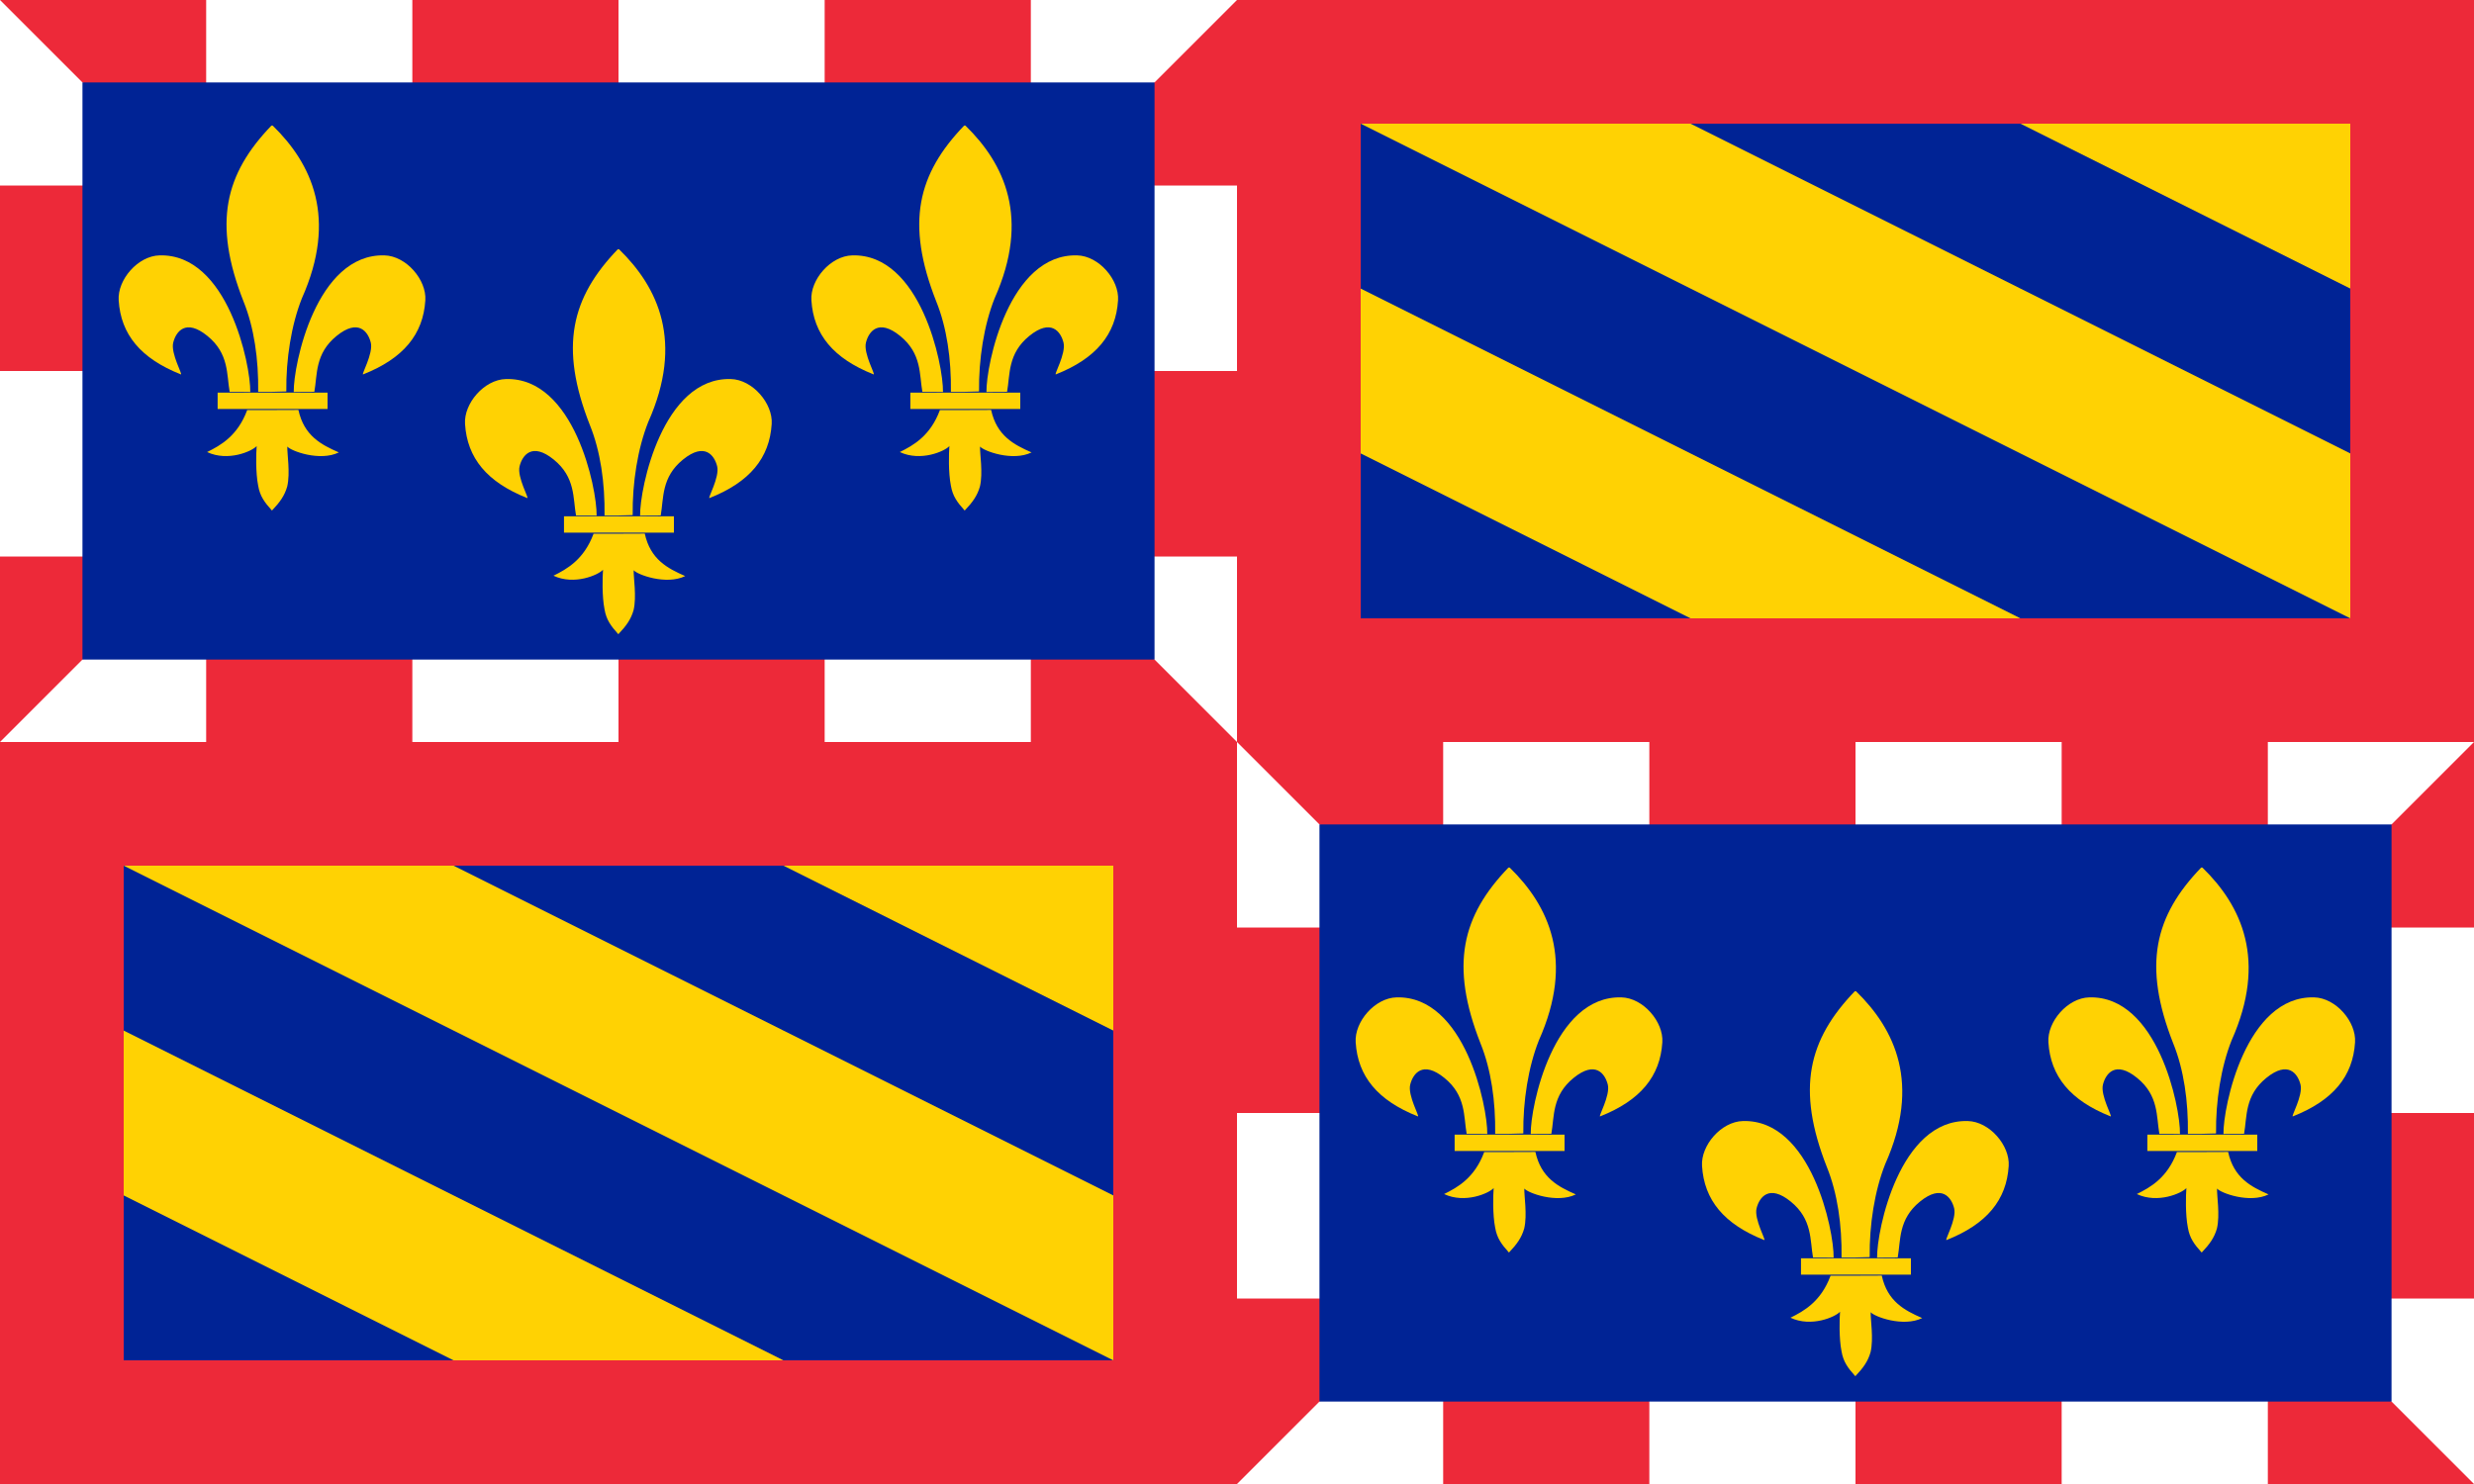 <?xml version="1.0" encoding="UTF-8"?>
<svg version="1.0" xmlns="http://www.w3.org/2000/svg" xmlns:xlink="http://www.w3.org/1999/xlink" width="600" height="360">
<rect width="600" height="360" fill="#ed2939"/>
<g id="q1">
<path d="M20,20 0,0V45H300V90H0V135H300V180L280,160z" fill="#fff"/>
<path d="M20,160 0,180H50V0H100V180H150V0H200V180H250V0H300L280,20z" fill="#fff"/>
<rect width="260" height="140" x="20" y="20" fill="#002395"/>
<g id="fleur" fill="#ffd203">
<path d="M43.856,90.818C34.1,86.956 29.298,81.112 28.782,72.861C28.451,67.901 33.402,62.083 38.702,61.949C55.26,61.501 60.795,88.496 60.696,95.085C59.997,95.083 56.552,95.014 55.698,95.048C54.943,90.886 55.591,85.789 50.3,81.49C45.01,77.191 42.671,80.467 42.009,83.112C41.348,85.758 44.451,91.086 43.856,90.818z"/>
<path d="M88.079,90.818C97.834,86.956 102.637,81.112 103.152,72.861C103.483,67.901 98.532,62.083 93.232,61.949C76.675,61.501 71.139,88.496 71.239,95.085C71.938,95.083 75.382,95.014 76.237,95.047C76.991,90.886 76.343,85.789 81.634,81.49C86.925,77.191 89.264,80.467 89.925,83.112C90.587,85.757 87.483,91.086 88.079,90.818z"/>
<path d="M65.83,30.462C54.579,42.16 51.558,54.059 59.059,73.119C61.632,79.485 62.721,87.124 62.615,95.064C63.704,95.089 68.341,95.036 69.439,94.958C69.342,87.115 70.643,78.86 73.207,72.388C81.894,52.924 75.633,39.721 66.128,30.462L65.979,30.462 z"/>
<path d="M59.919,99.559C57.615,105.707 53.55,108.031 50.226,109.659C55.292,112.057 61.146,109.453 62.248,108.213C62.114,109.946 61.976,114.63 62.609,117.794C63.038,120.346 64.123,121.815 65.954,123.851C67.852,121.862 69.026,120.259 69.659,118C70.428,114.719 69.614,110.065 69.682,108.327C70.561,109.408 77.567,112.008 82.177,109.748C77.885,107.878 73.726,105.7 72.372,99.444C71.87,99.475 61.184,99.469 59.919,99.469z"/>
<rect x="52.78" y="95.248" width="26.658" height="3.966"/>
</g>
<use xlink:href="#fleur" x="84" y="30"/>
<use xlink:href="#fleur" x="168"/>
</g>
<g id="q2">
<rect x="330" y="30" width="240" height="120" fill="#002395"/>
<path d="M570,70V30H490zM410,30H330L570,150V110zM330,70V110L410,150H490z" fill="#ffd203"/>
</g>
<use xlink:href="#q2" x="-300" y="180"/>
<use xlink:href="#q1" x="300" y="180"/>
</svg>
